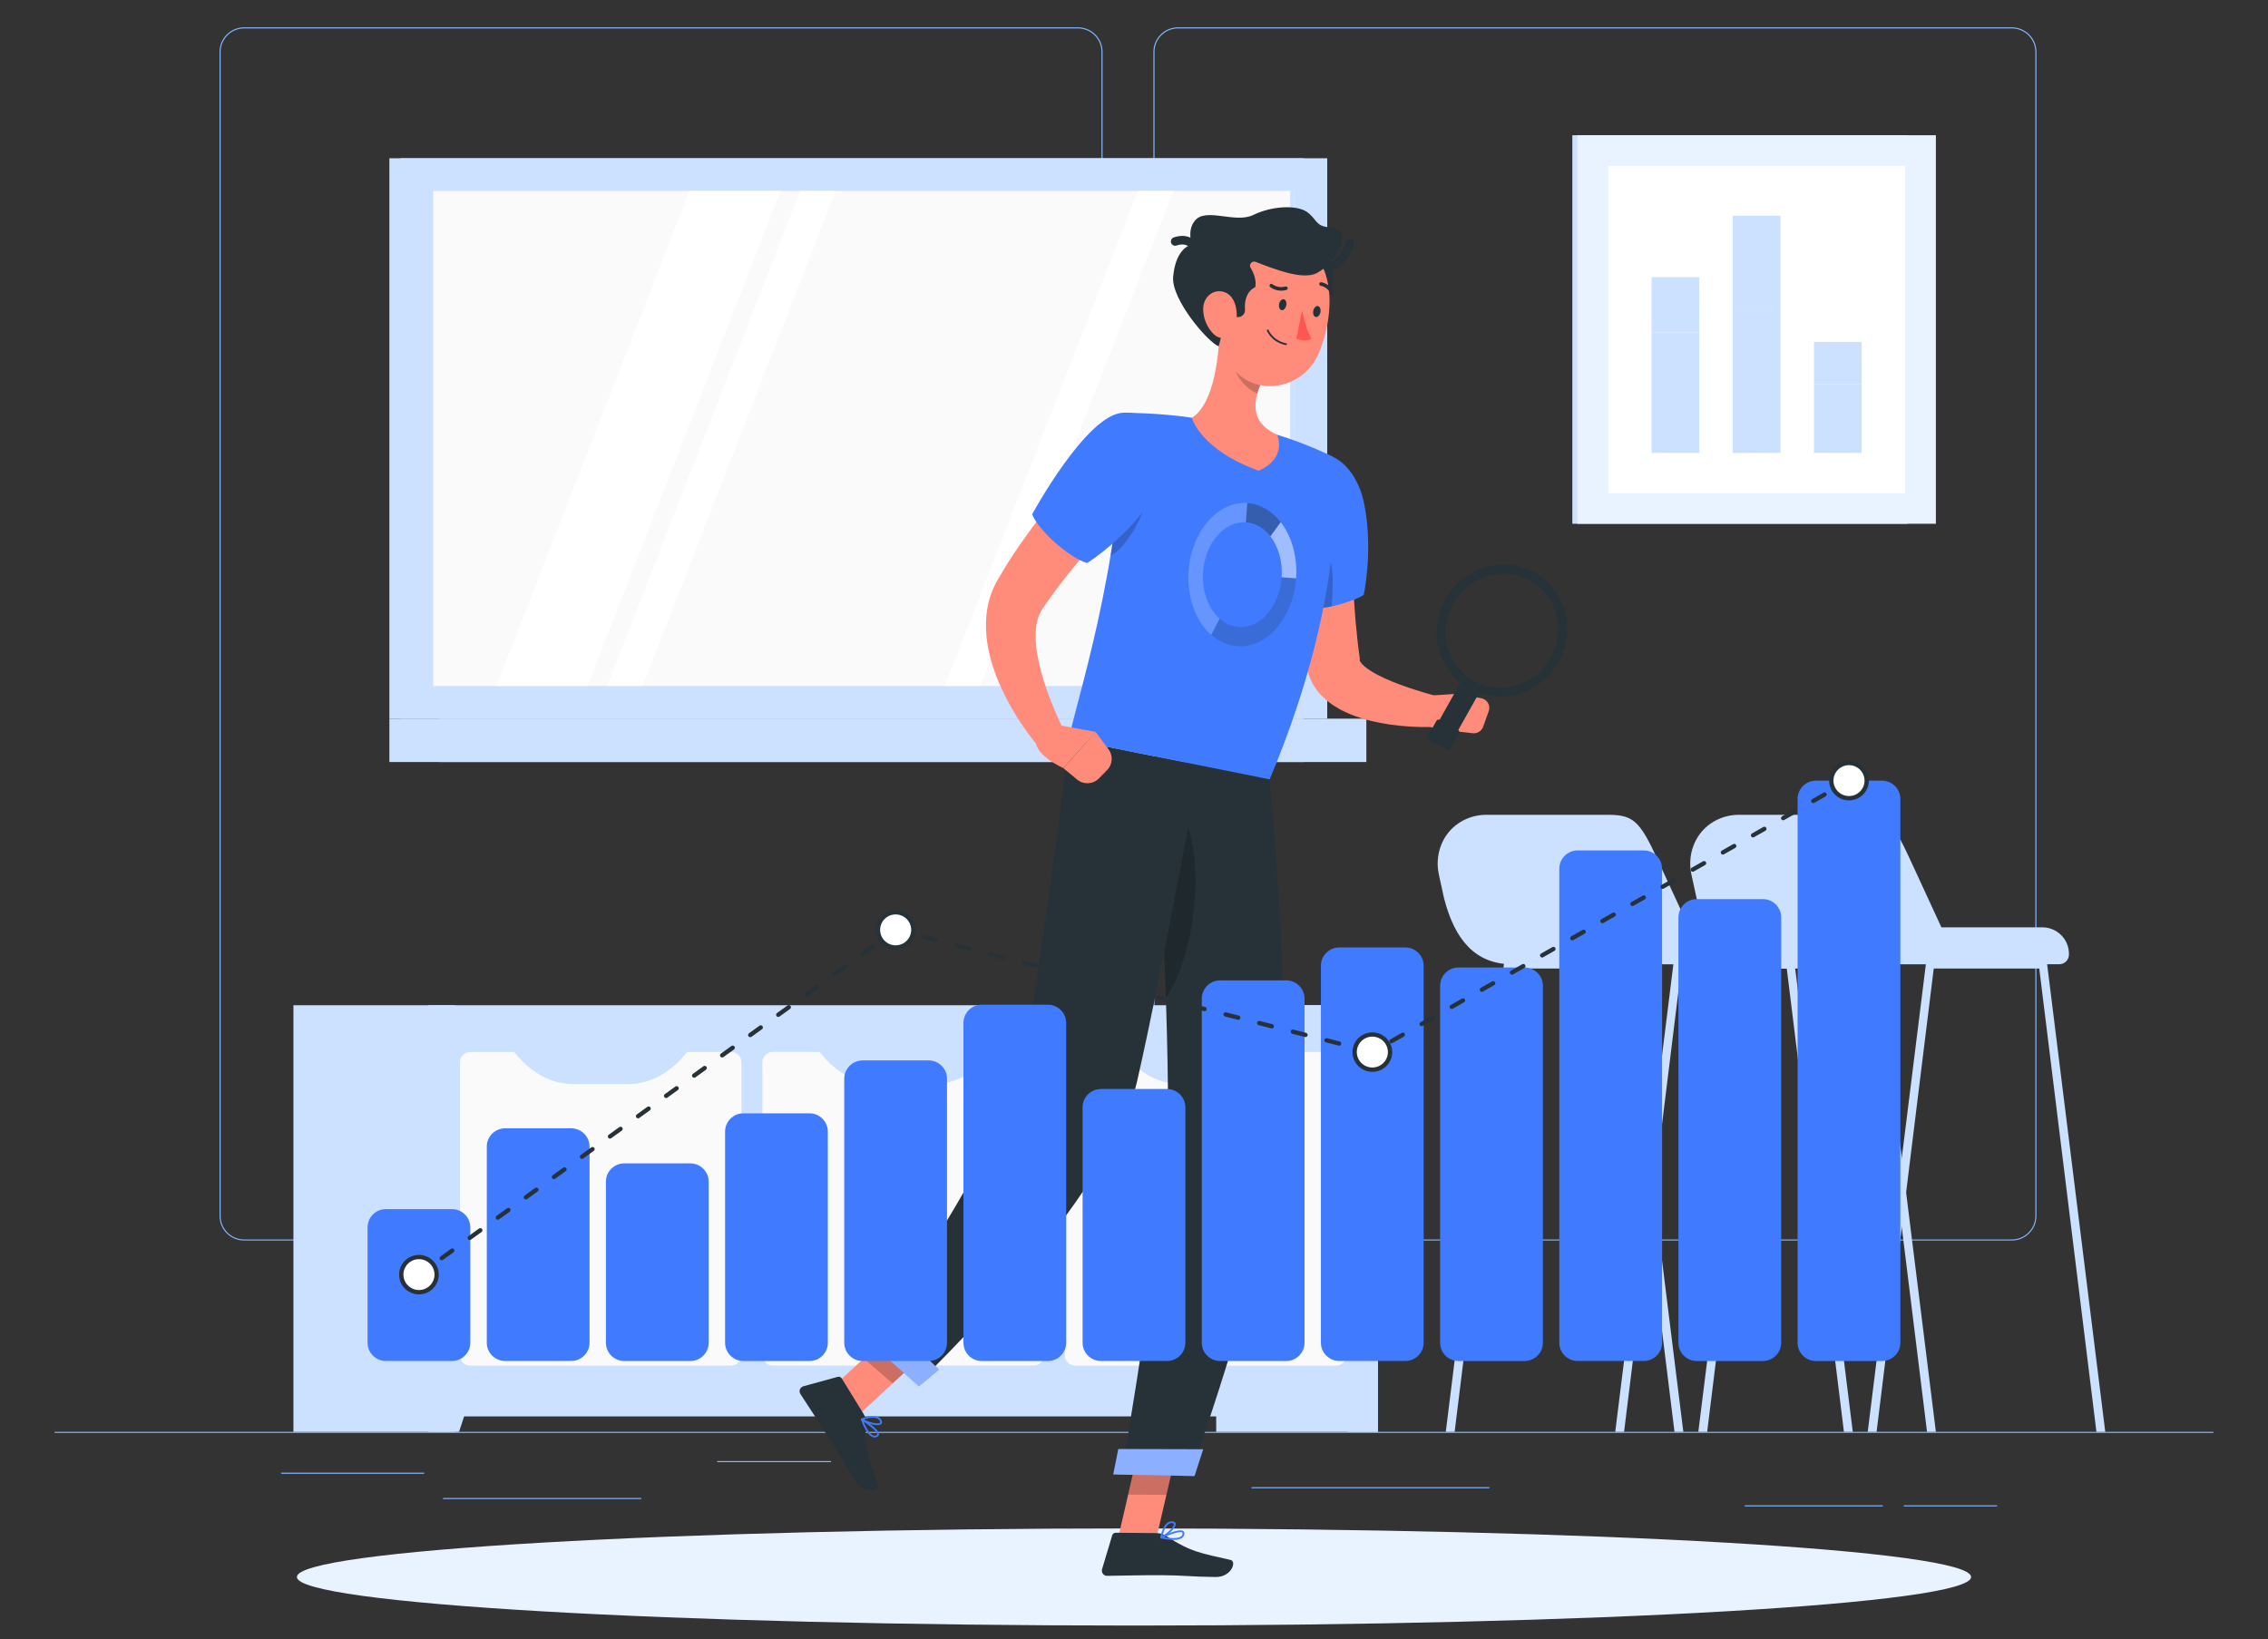<svg width="166" height="120" viewBox="0 0 166 120" fill="none" xmlns="http://www.w3.org/2000/svg">
<rect x="0" y="0" width="166" height="120" fill="#333333" stroke="none"/>
<g clip-path="url(#clip0_4243_21633)">
<path d="M162 104.82H4V104.898H162V104.82Z" fill="#85B8FF"/>
<path d="M31.044 107.809H20.578V107.888H31.044V107.809Z" fill="#85B8FF"/>
<path d="M60.828 106.958H52.488V107.037H60.828V106.958Z" fill="#85B8FF"/>
<path d="M46.94 109.662H32.43V109.74H46.94V109.662Z" fill="#85B8FF"/>
<path d="M146.169 110.199H139.344V110.277H146.169V110.199Z" fill="#85B8FF"/>
<path d="M137.806 110.199H127.703V110.277H137.806V110.199Z" fill="#85B8FF"/>
<path d="M109.016 108.87H91.598V108.949H109.016V108.87Z" fill="#85B8FF"/>
<path d="M78.894 90.815H17.875C16.879 90.815 16.07 90.011 16.07 89.022V3.793C16.07 2.804 16.879 2 17.875 2H78.894C79.89 2 80.699 2.804 80.699 3.793V89.022C80.699 90.011 79.89 90.815 78.894 90.815ZM17.875 2.079C16.924 2.079 16.149 2.848 16.149 3.793V89.022C16.149 89.968 16.924 90.737 17.875 90.737H78.894C79.845 90.737 80.62 89.968 80.62 89.022V3.793C80.62 2.848 79.845 2.079 78.894 2.079H17.875Z" fill="#85B8FF"/>
<path d="M147.246 90.815H86.226C85.231 90.815 84.422 90.011 84.422 89.022V3.793C84.422 2.804 85.231 2 86.226 2H147.246C148.241 2 149.05 2.804 149.05 3.793V89.022C149.05 90.011 148.241 90.815 147.246 90.815ZM86.226 2.079C85.275 2.079 84.501 2.848 84.501 3.793V89.022C84.501 89.968 85.275 90.737 86.226 90.737H147.246C148.197 90.737 148.971 89.968 148.971 89.022V3.793C148.971 2.848 148.197 2.079 147.246 2.079H86.226Z" fill="#85B8FF"/>
<path d="M95.426 11.586H28.5V52.611H95.426V11.586Z" fill="#CCE0FF"/>
<path d="M97.143 11.586H29.301V52.611H97.143V11.586Z" fill="#CCE0FF"/>
<path d="M95.426 52.611H28.5V55.785H95.426V52.611Z" fill="#CCE0FF"/>
<path d="M100.006 52.611H32.164V55.785H100.006V52.611Z" fill="#CCE0FF"/>
<path d="M94.738 50.218V13.976L31.712 13.976V50.218L94.738 50.218Z" fill="#FAFAFA"/>
<path d="M36.336 50.218L50.464 13.979H57.132L43.004 50.218H36.336Z" fill="white"/>
<path d="M44.438 50.218L58.566 13.979H61.163L47.035 50.218H44.438Z" fill="white"/>
<path d="M69.156 50.218L83.285 13.979H85.882L71.757 50.218H69.156Z" fill="white"/>
<path d="M94.738 50.218V13.976H94.432V50.218H94.738Z" fill="#CCE0FF"/>
<path d="M100.853 73.589H89.016V104.82H100.853V73.589Z" fill="#CCE0FF"/>
<path d="M98.603 104.82H100.853V97.667H96.246L98.603 104.82Z" fill="#CCE0FF"/>
<path d="M33.314 73.589H21.477V104.82H33.314V73.589Z" fill="#CCE0FF"/>
<path d="M100.853 73.589H31.352V103.689H100.853V73.589Z" fill="#CCE0FF"/>
<path d="M33.598 104.82H31.352V97.667H35.956L33.598 104.82Z" fill="#CCE0FF"/>
<path d="M33.664 77.765V99.215C33.664 99.633 34.005 99.972 34.426 99.972H53.506C53.926 99.972 54.267 99.633 54.267 99.215V77.765C54.267 77.347 53.926 77.009 53.506 77.009H34.426C34.005 77.009 33.664 77.347 33.664 77.765Z" fill="#FAFAFA"/>
<path d="M46.002 79.36H41.926C40.157 79.36 38.463 78.312 37.246 76.462H50.682C49.466 78.312 47.772 79.36 46.002 79.36Z" fill="#CCE0FF"/>
<path d="M55.801 77.762V99.212C55.801 99.63 56.142 99.968 56.562 99.968H75.642C76.063 99.968 76.404 99.63 76.404 99.212V77.762C76.404 77.344 76.063 77.005 75.642 77.005H56.562C56.142 77.005 55.801 77.344 55.801 77.762Z" fill="#FAFAFA"/>
<path d="M68.35 79.36H64.274C62.504 79.36 60.81 78.312 59.594 76.462H73.03C71.814 78.312 70.12 79.36 68.35 79.36Z" fill="#CCE0FF"/>
<path d="M77.938 77.765V99.215C77.938 99.633 78.278 99.972 78.699 99.972H97.779C98.2 99.972 98.541 99.633 98.541 99.215V77.765C98.541 77.347 98.2 77.009 97.779 77.009H78.699C78.278 77.009 77.938 77.347 77.938 77.765Z" fill="#FAFAFA"/>
<path d="M90.483 79.36H86.406C84.637 79.36 82.943 78.312 81.727 76.462H95.163C93.946 78.312 92.252 79.36 90.483 79.36Z" fill="#CCE0FF"/>
<path d="M149.823 70.525C149.792 70.377 149.665 70.273 149.514 70.273H141.276C141.127 70.273 140.994 70.377 140.966 70.525L136.703 104.817H137.351L141.535 70.901H149.258L153.442 104.817H154.089L149.827 70.525H149.823Z" fill="#CCE0FF"/>
<path d="M137.425 70.525C137.393 70.377 137.264 70.273 137.115 70.273H128.877C128.726 70.273 128.596 70.377 128.568 70.525L124.305 104.817H124.952L129.139 70.901H136.859L141.043 104.817H141.691L137.428 70.525H137.425Z" fill="#CCE0FF"/>
<path d="M143.339 70.587H129.151C126.443 70.587 124.942 68.757 124.174 65.742L123.798 64.018C123.488 62.602 124.019 61.098 125.22 60.279C125.801 59.88 126.509 59.648 127.27 59.648H136.166C138.008 59.648 138.495 60.084 139.768 62.841C141.042 65.598 143.342 70.587 143.342 70.587H143.339Z" fill="#CCE0FF"/>
<path d="M135.602 67.887H149.487C150.558 67.887 151.43 68.754 151.43 69.818V69.884C151.43 70.273 151.114 70.587 150.722 70.587H135.602V67.887Z" fill="#CCE0FF"/>
<path d="M131.34 70.525C131.308 70.377 131.182 70.273 131.03 70.273H122.792C122.644 70.273 122.511 70.377 122.486 70.525L118.223 104.817H118.87L123.054 70.901H130.777L134.961 104.817H135.609L131.346 70.525H131.34Z" fill="#CCE0FF"/>
<path d="M118.941 70.525C118.909 70.377 118.779 70.273 118.631 70.273H110.393C110.241 70.273 110.112 70.377 110.083 70.525L105.82 104.817H106.468L110.655 70.901H118.375L122.559 104.817H123.207L118.944 70.525H118.941Z" fill="#CCE0FF"/>
<path d="M124.855 70.587H110.666C107.958 70.587 106.457 68.757 105.689 65.742L105.313 64.018C105.004 62.602 105.534 61.098 106.735 60.279C107.317 59.88 108.025 59.648 108.786 59.648H117.681C119.524 59.648 120.01 60.084 121.284 62.841C122.557 65.598 124.858 70.587 124.858 70.587H124.855Z" fill="#CCE0FF"/>
<path d="M117.117 67.887H131.002C132.073 67.887 132.946 68.754 132.946 69.818V69.884C132.946 70.273 132.63 70.587 132.238 70.587H117.117V67.887Z" fill="#CCE0FF"/>
<path d="M139.626 9.9H115.082V38.343H139.626V9.9Z" fill="#CCE0FF"/>
<path d="M141.691 9.9H115.453V38.343H141.691V9.9Z" fill="#E9F2FF"/>
<path d="M139.434 36.1V12.142L117.709 12.142V36.1H139.434Z" fill="white"/>
<path d="M126.821 33.158H130.316V22.372H126.821V33.158Z" fill="#CCE0FF"/>
<path d="M132.767 33.158H136.262V28.109H132.767V33.158Z" fill="#CCE0FF"/>
<path d="M132.767 28.109H136.262V25.029H132.767V28.109Z" fill="#CCE0FF"/>
<path d="M126.821 22.372H130.316V15.794H126.821V22.372Z" fill="#CCE0FF"/>
<path d="M120.88 33.158H124.375V24.335H120.88V33.158Z" fill="#CCE0FF"/>
<path d="M120.88 24.335H124.375V20.291H120.88V24.335Z" fill="#CCE0FF"/>
<path d="M83 119C116.838 119 144.269 117.409 144.269 115.445C144.269 113.482 116.838 111.891 83 111.891C49.162 111.891 21.73 113.482 21.73 115.445C21.73 117.409 49.162 119 83 119Z" fill="#E9F2FF"/>
<path d="M81.852 112.532L84.648 112.557L86.14 106.117L83.34 106.091L81.852 112.532Z" fill="#FF8B7B"/>
<path d="M84.717 112.233L81.658 112.205C81.545 112.205 81.44 112.284 81.406 112.393L80.666 114.861C80.59 115.116 80.767 115.361 81.033 115.361C82.139 115.351 83.738 115.301 85.125 115.314C86.746 115.326 87.081 115.427 88.983 115.446C90.133 115.455 90.538 114.303 90.067 114.196C87.912 113.7 87.185 113.634 85.381 112.459C85.185 112.331 84.964 112.24 84.724 112.236L84.717 112.233Z" fill="#263238"/>
<path opacity="0.2" d="M86.139 106.117L85.374 109.436L82.574 109.414L83.339 106.095L86.139 106.117Z" fill="black"/>
<path d="M85.873 112.729C85.557 112.729 85.216 112.673 84.976 112.623C84.948 112.616 84.929 112.594 84.922 112.566C84.919 112.538 84.935 112.51 84.96 112.5C85.093 112.434 86.272 111.875 86.591 112.073C86.654 112.111 86.686 112.174 86.686 112.252C86.686 112.384 86.635 112.491 86.537 112.569C86.388 112.692 86.139 112.733 85.873 112.733V112.729ZM85.204 112.532C85.81 112.638 86.272 112.613 86.455 112.466C86.521 112.412 86.556 112.34 86.553 112.249C86.553 112.208 86.537 112.192 86.521 112.183C86.347 112.076 85.684 112.315 85.2 112.532H85.204Z" fill="#407BFF"/>
<path d="M84.993 112.623C84.993 112.623 84.964 112.616 84.952 112.607C84.933 112.591 84.923 112.569 84.926 112.544C84.936 112.494 85.148 111.298 85.814 111.37C85.991 111.389 86.039 111.477 86.051 111.549C86.099 111.863 85.378 112.463 85.018 112.616C85.008 112.62 85.002 112.623 84.993 112.623ZM85.757 111.502C85.356 111.502 85.154 112.152 85.084 112.437C85.454 112.23 85.944 111.756 85.919 111.571C85.919 111.558 85.909 111.517 85.799 111.505C85.783 111.505 85.77 111.505 85.757 111.505V111.502Z" fill="#407BFF"/>
<path d="M98.792 36.437C98.833 38.129 98.893 39.887 98.975 41.605C99.013 42.468 99.061 43.329 99.121 44.183C99.174 45.037 99.25 45.888 99.342 46.726C99.386 47.147 99.434 47.562 99.494 47.97L99.535 48.278C99.541 48.315 99.535 48.287 99.535 48.296H99.528H99.519C99.509 48.303 99.506 48.331 99.532 48.387C99.582 48.504 99.75 48.695 99.99 48.877C100.233 49.059 100.533 49.251 100.862 49.42C102.199 50.111 103.896 50.62 105.507 51.069L105.336 53.195C104.36 53.251 103.444 53.229 102.489 53.132C102.015 53.088 101.538 53.019 101.055 52.925C100.571 52.837 100.085 52.718 99.592 52.56C99.099 52.4 98.59 52.212 98.078 51.929C97.566 51.644 97.026 51.282 96.526 50.699C96.28 50.406 96.052 50.048 95.885 49.64C95.841 49.54 95.809 49.433 95.771 49.326L95.727 49.163L95.692 49.019L95.616 48.676C95.512 48.218 95.42 47.759 95.335 47.304C95.003 45.48 94.801 43.677 94.653 41.872C94.589 40.971 94.523 40.069 94.498 39.168C94.469 38.261 94.438 37.375 94.453 36.443L98.786 36.437H98.792Z" fill="#FF8B7B"/>
<path d="M93.463 36.65C93.064 39.806 93.794 44.465 93.794 44.465C93.794 44.465 96.01 44.776 97.729 44.331C99.448 43.882 99.814 43.542 99.814 43.542C99.814 43.542 100.516 40.352 99.865 36.97C99.173 33.406 96.291 32.053 94.3 34.232C93.851 34.722 93.595 35.608 93.463 36.653V36.65Z" fill="#407BFF"/>
<path opacity="0.2" d="M93.793 38.176C93.629 38.678 93.487 39.228 93.363 39.8C93.449 42.224 93.799 44.465 93.799 44.465C93.799 44.465 95.793 44.748 97.465 44.397C97.516 43.797 97.547 43.156 97.544 42.49C97.544 39.473 95.759 37.674 93.793 38.176Z" fill="black"/>
<path d="M104.545 50.928L106.738 50.783L106.628 53.54C106.628 53.54 105.259 53.804 103.91 52.692L104.545 50.925V50.928Z" fill="#FF8B7B"/>
<path d="M108.963 52.058L108.556 53.201C108.445 53.515 108.126 53.713 107.794 53.675L106.625 53.543L106.736 50.786L108.423 51.119C108.856 51.204 109.109 51.65 108.963 52.061V52.058Z" fill="#FF8B7B"/>
<path d="M108.05 50.337L107.337 49.942C107.158 49.843 106.93 49.907 106.83 50.085L105.244 52.913C105.144 53.092 105.209 53.318 105.388 53.417L106.101 53.812C106.281 53.911 106.508 53.847 106.608 53.668L108.194 50.84C108.294 50.662 108.229 50.436 108.05 50.337Z" fill="#263238"/>
<path d="M106.704 53.419L105.407 52.7C105.31 52.646 105.186 52.681 105.132 52.778L104.498 53.908C104.444 54.005 104.479 54.127 104.576 54.181L105.874 54.9C105.971 54.954 106.095 54.919 106.149 54.822L106.783 53.692C106.837 53.595 106.802 53.473 106.704 53.419Z" fill="#263238"/>
<path d="M109.785 51.003C109.021 51.003 108.246 50.818 107.539 50.422C105.251 49.157 104.461 46.215 105.779 43.866C107.093 41.517 110.026 40.638 112.313 41.906C114.601 43.172 115.391 46.114 114.074 48.463C113.167 50.083 111.489 51.003 109.785 51.003ZM110.063 41.998C108.597 41.998 107.15 42.795 106.366 44.196C105.232 46.221 105.905 48.752 107.867 49.841C109.83 50.928 112.351 50.165 113.489 48.139C114.623 46.114 113.95 43.583 111.988 42.494C111.381 42.158 110.721 41.998 110.067 41.998H110.063Z" fill="#263238"/>
<path d="M92.934 57.054C92.934 57.054 94.369 72.766 93.952 81.342C93.519 90.263 87.161 107.818 87.161 107.818L82.102 107.712C82.102 107.712 85.568 88.363 85.48 79.499C85.385 69.837 84.49 55.364 84.49 55.364L92.934 57.057V57.054Z" fill="#263238"/>
<path opacity="0.2" d="M86.326 59.456C85.75 58.778 85.232 59.425 84.793 60.684C84.973 64.069 85.191 68.641 85.333 73.071C87.801 69.341 88.187 61.651 86.326 59.456Z" fill="black"/>
<path d="M81.481 107.938L87.428 108.057L88.063 106.095L81.853 106.079L81.481 107.938Z" fill="#407BFF"/>
<path opacity="0.4" d="M81.481 107.938L87.428 108.057L88.063 106.095L81.853 106.079L81.481 107.938Z" fill="white"/>
<path d="M60.902 101.592L63.02 103.413L67.801 98.998L65.68 97.177L60.902 101.592Z" fill="#FF8B7B"/>
<path d="M63.205 103.501L61.609 100.907C61.549 100.81 61.426 100.763 61.316 100.794L58.816 101.479C58.557 101.551 58.443 101.83 58.585 102.05C59.179 102.977 60.067 104.298 60.791 105.473C61.638 106.848 61.635 106.823 62.627 108.437C63.227 109.41 64.425 109.143 64.267 108.688C63.55 106.61 63.316 106.321 63.363 104.176C63.37 103.944 63.332 103.708 63.205 103.504V103.501Z" fill="#263238"/>
<path opacity="0.2" d="M67.797 98.998L65.335 101.275L63.215 99.45L65.68 97.177L67.797 98.998Z" fill="black"/>
<path d="M63.394 104.738C63.226 104.471 63.094 104.154 63.011 103.925C63.002 103.9 63.011 103.868 63.031 103.849C63.053 103.831 63.084 103.831 63.106 103.843C63.233 103.922 64.336 104.616 64.336 104.992C64.336 105.065 64.301 105.124 64.234 105.165C64.124 105.234 64.004 105.25 63.884 105.209C63.7 105.146 63.536 104.961 63.394 104.735V104.738ZM63.208 104.069C63.438 104.638 63.7 105.011 63.928 105.09C64.01 105.118 64.086 105.109 64.165 105.058C64.2 105.036 64.203 105.014 64.203 104.996C64.203 104.795 63.647 104.358 63.208 104.066V104.069Z" fill="#407BFF"/>
<path d="M63.014 103.937C63.014 103.937 63.001 103.909 63.004 103.897C63.004 103.871 63.023 103.853 63.045 103.843C63.093 103.824 64.227 103.369 64.518 103.969C64.594 104.129 64.546 104.217 64.49 104.261C64.246 104.465 63.352 104.179 63.033 103.956C63.026 103.95 63.02 103.944 63.014 103.937ZM64.376 103.988C64.164 103.648 63.501 103.824 63.222 103.915C63.595 104.116 64.259 104.28 64.404 104.157C64.414 104.148 64.445 104.123 64.398 104.022C64.392 104.01 64.385 103.997 64.379 103.984L64.376 103.988Z" fill="#407BFF"/>
<path d="M87.807 56.027C87.807 56.027 85.143 70.738 83.237 79.109C81.253 87.82 67.485 100.964 67.485 100.964L63.699 97.626C63.699 97.626 73.754 84.576 75.214 75.831C76.807 66.298 78.245 54.108 78.245 54.108L87.804 56.024L87.807 56.027Z" fill="#263238"/>
<path d="M62.941 97.642L67.261 101.488L68.731 100.26L64.171 95.905L62.941 97.642Z" fill="#407BFF"/>
<path opacity="0.4" d="M62.941 97.642L67.261 101.488L68.731 100.26L64.171 95.905L62.941 97.642Z" fill="white"/>
<path d="M97.553 33.438C97.553 33.438 99.124 42.327 92.93 57.054C88.506 56.168 80.397 54.542 78.242 54.112C78.596 51.851 82.23 41.206 82.195 30.213C82.195 30.213 84.815 30.213 87.239 30.58C89.135 30.866 91.862 31.35 93.483 31.83C95.619 32.464 97.553 33.435 97.553 33.435V33.438Z" fill="#407BFF"/>
<path opacity="0.2" d="M94.866 42.333C94.67 45.21 92.73 47.455 90.574 47.31C89.882 47.263 89.219 46.974 88.656 46.475L89.269 45.288C89.68 45.652 90.167 45.866 90.672 45.901C92.249 46.007 93.668 44.365 93.81 42.261L94.869 42.333H94.866Z" fill="#263238"/>
<path opacity="0.5" d="M94.867 42.334L93.808 42.261C93.846 41.702 93.793 41.143 93.647 40.625C93.505 40.104 93.278 39.639 92.981 39.259L93.736 38.223C94.143 38.744 94.453 39.385 94.649 40.095C94.842 40.804 94.918 41.567 94.867 42.334Z" fill="white"/>
<path opacity="0.4" d="M93.735 38.223L92.98 39.259C92.743 38.955 92.468 38.707 92.162 38.534C91.858 38.361 91.526 38.261 91.191 38.236L91.289 36.826C91.748 36.857 92.196 36.995 92.613 37.234C93.031 37.47 93.41 37.809 93.735 38.223Z" fill="#263238"/>
<path opacity="0.2" d="M91.288 36.823L91.19 38.233C89.61 38.126 88.195 39.768 88.052 41.872C87.961 43.238 88.419 44.544 89.263 45.288L88.65 46.475C87.496 45.458 86.861 43.671 86.994 41.803C87.19 38.926 89.127 36.681 91.285 36.826L91.288 36.823Z" fill="white"/>
<path opacity="0.2" d="M81.754 37.426C81.621 38.531 81.463 39.614 81.289 40.663C82.515 40.098 84.19 37.105 84.01 35.457L81.75 37.426H81.754Z" fill="black"/>
<path d="M89.273 23.723C89.261 25.798 88.913 29.535 87.238 30.584C87.238 30.584 87.801 32.892 92.127 34.462C94.247 33.529 93.482 31.833 93.482 31.833C91.349 30.854 91.744 29.215 92.449 27.739L89.276 23.72L89.273 23.723Z" fill="#FF8B7B"/>
<path opacity="0.2" d="M90.571 25.362L92.448 27.739C92.281 28.087 92.132 28.445 92.031 28.8C91.2 28.505 90.214 27.337 90.302 26.429C90.347 25.977 90.454 25.553 90.568 25.362H90.571Z" fill="black"/>
<path d="M95.458 23.117C95.847 22.172 95.907 21.098 95.148 20.378C95.193 19.763 95.663 19.038 96.308 18.476C97.237 17.964 99.102 21.528 95.458 23.12V23.117Z" fill="#263238"/>
<path d="M96.555 20.071C96.384 20.071 96.245 19.936 96.239 19.766C96.232 19.593 96.368 19.449 96.542 19.443C96.602 19.443 98.046 19.361 98.51 17.684C98.558 17.518 98.732 17.418 98.899 17.465C99.067 17.512 99.165 17.684 99.12 17.851C98.646 19.556 97.24 20.049 96.564 20.071C96.561 20.071 96.558 20.071 96.555 20.071Z" fill="#263238"/>
<path d="M89.649 20.671C89.267 23.405 88.903 24.988 89.997 26.652C91.64 29.152 95.249 28.587 96.446 26.021C97.524 23.71 97.966 19.622 95.52 18.014C93.112 16.428 90.031 17.936 89.649 20.674V20.671Z" fill="#FF8B7B"/>
<path d="M89.556 23.091C89.954 23.107 90.264 23.151 90.501 23.204C90.836 23.28 91.149 23.007 91.124 22.668C91.073 21.999 91.253 21.317 91.873 21.022C91.971 20.63 91.825 20.083 91.534 19.603C91.386 19.358 91.635 19.066 91.901 19.17C93.272 19.697 95.342 20.529 96.382 19.989C97.731 19.292 99.276 16.805 97.235 16.633C96.262 16.551 96.372 15.998 95.633 15.499C94.897 15.003 93.114 15.062 91.737 15.734C90.397 16.387 88.273 15.16 87.458 16.152C86.861 16.877 87.237 17.904 87.237 17.904C87.237 17.904 86.064 18.061 85.865 20.262C85.717 21.904 88.374 25.019 89.199 25.355C89.67 23.65 89.553 23.085 89.553 23.085L89.556 23.091Z" fill="#263238"/>
<path d="M87.622 18.689C87.492 18.689 87.369 18.608 87.325 18.479C87.274 18.341 86.987 17.675 86.118 17.973C85.954 18.03 85.773 17.942 85.716 17.779C85.66 17.615 85.748 17.436 85.912 17.38C86.374 17.223 86.794 17.232 87.157 17.408C87.714 17.678 87.916 18.25 87.922 18.275C87.979 18.438 87.891 18.617 87.726 18.674C87.692 18.686 87.657 18.689 87.625 18.689H87.622Z" fill="#263238"/>
<path d="M93.621 22.253C93.577 22.473 93.659 22.674 93.802 22.705C93.947 22.733 94.099 22.58 94.146 22.36C94.193 22.14 94.108 21.939 93.966 21.908C93.82 21.879 93.669 22.033 93.621 22.253Z" fill="#263238"/>
<path d="M96.121 22.752C96.077 22.972 96.159 23.173 96.302 23.204C96.444 23.236 96.599 23.079 96.646 22.859C96.693 22.639 96.608 22.438 96.466 22.407C96.32 22.379 96.169 22.532 96.121 22.752Z" fill="#263238"/>
<path d="M95.306 22.702C95.306 22.702 95.553 24.071 95.983 24.797C95.518 25.082 94.883 24.781 94.883 24.781L95.306 22.702Z" fill="#FF5652"/>
<path d="M94.118 25.261C93.075 25.054 92.743 24.247 92.727 24.212C92.715 24.178 92.727 24.14 92.765 24.128C92.8 24.115 92.838 24.128 92.851 24.165C92.851 24.172 93.173 24.941 94.143 25.133C94.178 25.139 94.203 25.173 94.194 25.211C94.187 25.245 94.153 25.271 94.118 25.264V25.261Z" fill="#263238"/>
<path d="M94.195 20.991C94.217 21.006 94.236 21.032 94.246 21.063C94.264 21.132 94.223 21.204 94.154 21.226C93.446 21.421 92.981 21.022 92.963 21.006C92.909 20.959 92.903 20.875 92.95 20.821C92.997 20.768 93.083 20.762 93.136 20.809C93.136 20.809 93.516 21.129 94.081 20.975C94.122 20.962 94.163 20.975 94.195 20.997V20.991Z" fill="#263238"/>
<path d="M97.536 21.6C97.486 21.6 97.438 21.572 97.416 21.525C97.163 20.994 96.68 20.922 96.674 20.922C96.601 20.912 96.55 20.846 96.56 20.774C96.569 20.702 96.639 20.652 96.708 20.661C96.734 20.664 97.34 20.752 97.653 21.412C97.685 21.477 97.653 21.556 97.59 21.587C97.571 21.597 97.552 21.6 97.536 21.6Z" fill="#263238"/>
<path d="M84.417 35.064C83.76 35.746 83.049 36.477 82.382 37.203C81.709 37.934 81.036 38.663 80.385 39.407C79.08 40.889 77.816 42.409 76.716 43.969L76.318 44.541C76.239 44.651 76.169 44.773 76.109 44.905C75.989 45.172 75.891 45.486 75.844 45.844C75.749 46.56 75.812 47.42 75.996 48.296C76.349 50.052 77.108 51.914 77.936 53.625L76.176 54.846C75.793 54.41 75.477 54.002 75.155 53.559C74.842 53.119 74.539 52.67 74.261 52.203C73.698 51.27 73.202 50.281 72.81 49.201C72.434 48.12 72.14 46.943 72.166 45.621C72.181 44.962 72.273 44.265 72.51 43.577C72.627 43.231 72.775 42.889 72.959 42.563L73.379 41.844C73.654 41.37 73.948 40.924 74.242 40.471C74.545 40.032 74.845 39.586 75.158 39.159C75.774 38.289 76.435 37.463 77.098 36.647C77.765 35.831 78.457 35.042 79.168 34.27C79.889 33.498 80.587 32.747 81.383 31.993L84.42 35.064H84.417Z" fill="#FF8B7B"/>
<path d="M82.201 30.216C79.525 30.314 75.543 37.652 75.543 37.652C76.067 38.92 78.355 40.895 79.575 41.216C79.575 41.216 82.757 39.203 84.489 36.223C86.303 33.102 85.067 30.113 82.201 30.213V30.216Z" fill="#407BFF"/>
<path d="M77.234 53.035L80.195 53.581L77.831 56.231C77.831 56.231 75.812 55.346 75.809 54.256L77.234 53.032V53.035Z" fill="#FF8B7B"/>
<path d="M81.035 56.369L80.432 56.985C80.002 57.421 79.307 57.459 78.836 57.066L77.828 56.234L80.192 53.584L81.14 54.862C81.481 55.324 81.437 55.961 81.035 56.372V56.369Z" fill="#FF8B7B"/>
<path d="M88.063 22.567C88.044 23.311 88.373 23.996 88.806 24.432C89.454 25.088 90.24 24.624 90.446 23.773C90.629 23.01 90.515 21.747 89.678 21.408C88.853 21.076 88.089 21.713 88.066 22.567H88.063Z" fill="#FF8B7B"/>
<path d="M33.077 88.514H28.248C27.505 88.514 26.902 89.112 26.902 89.851V98.295C26.902 99.034 27.505 99.632 28.248 99.632H33.077C33.82 99.632 34.423 99.034 34.423 98.295V89.851C34.423 89.112 33.82 88.514 33.077 88.514Z" fill="#407BFF"/>
<path d="M41.803 82.598H36.975C36.232 82.598 35.629 83.197 35.629 83.935V98.295C35.629 99.034 36.232 99.632 36.975 99.632H41.803C42.547 99.632 43.15 99.034 43.15 98.295V83.935C43.15 83.197 42.547 82.598 41.803 82.598Z" fill="#407BFF"/>
<path d="M50.522 85.166H45.694C44.95 85.166 44.348 85.765 44.348 86.504V98.298C44.348 99.037 44.95 99.635 45.694 99.635H50.522C51.266 99.635 51.868 99.037 51.868 98.298V86.504C51.868 85.765 51.266 85.166 50.522 85.166Z" fill="#407BFF"/>
<path d="M59.245 81.502H54.416C53.673 81.502 53.07 82.101 53.07 82.84V98.298C53.07 99.037 53.673 99.635 54.416 99.635H59.245C59.988 99.635 60.591 99.037 60.591 98.298V82.84C60.591 82.101 59.988 81.502 59.245 81.502Z" fill="#407BFF"/>
<path d="M67.968 77.63H63.139C62.396 77.63 61.793 78.229 61.793 78.968V98.298C61.793 99.037 62.396 99.635 63.139 99.635H67.968C68.711 99.635 69.314 99.037 69.314 98.298V78.968C69.314 78.229 68.711 77.63 67.968 77.63Z" fill="#407BFF"/>
<path d="M76.69 73.548H71.862C71.118 73.548 70.516 74.147 70.516 74.886V98.298C70.516 99.037 71.118 99.635 71.862 99.635H76.69C77.434 99.635 78.036 99.037 78.036 98.298V74.886C78.036 74.147 77.434 73.548 76.69 73.548Z" fill="#407BFF"/>
<path d="M85.413 79.722H80.584C79.841 79.722 79.238 80.32 79.238 81.059V98.295C79.238 99.034 79.841 99.632 80.584 99.632H85.413C86.156 99.632 86.759 99.034 86.759 98.295V81.059C86.759 80.32 86.156 79.722 85.413 79.722Z" fill="#407BFF"/>
<path d="M94.136 71.768H89.307C88.564 71.768 87.961 72.367 87.961 73.106V98.298C87.961 99.037 88.564 99.635 89.307 99.635H94.136C94.879 99.635 95.482 99.037 95.482 98.298V73.106C95.482 72.367 94.879 71.768 94.136 71.768Z" fill="#407BFF"/>
<path d="M102.854 69.359H98.026C97.282 69.359 96.68 69.958 96.68 70.697V98.295C96.68 99.034 97.282 99.632 98.026 99.632H102.854C103.598 99.632 104.2 99.034 104.2 98.295V70.697C104.2 69.958 103.598 69.359 102.854 69.359Z" fill="#407BFF"/>
<path d="M111.581 70.826H106.752C106.009 70.826 105.406 71.425 105.406 72.164V98.298C105.406 99.037 106.009 99.635 106.752 99.635H111.581C112.324 99.635 112.927 99.037 112.927 98.298V72.164C112.927 71.425 112.324 70.826 111.581 70.826Z" fill="#407BFF"/>
<path d="M120.304 62.257H115.475C114.732 62.257 114.129 62.856 114.129 63.594V98.295C114.129 99.034 114.732 99.632 115.475 99.632H120.304C121.047 99.632 121.65 99.034 121.65 98.295V63.594C121.65 62.856 121.047 62.257 120.304 62.257Z" fill="#407BFF"/>
<path d="M129.022 65.818H124.194C123.45 65.818 122.848 66.416 122.848 67.155V98.298C122.848 99.037 123.45 99.635 124.194 99.635H129.022C129.766 99.635 130.368 99.037 130.368 98.298V67.155C130.368 66.416 129.766 65.818 129.022 65.818Z" fill="#407BFF"/>
<path d="M137.745 57.148H132.916C132.173 57.148 131.57 57.747 131.57 58.486V98.298C131.57 99.037 132.173 99.635 132.916 99.635H137.745C138.488 99.635 139.091 99.037 139.091 98.298V58.486C139.091 57.747 138.488 57.148 137.745 57.148Z" fill="#407BFF"/>
<path d="M30.668 93.465C30.62 93.465 30.57 93.443 30.541 93.4C30.491 93.33 30.507 93.23 30.576 93.18L30.959 92.903C31.028 92.853 31.129 92.869 31.18 92.938C31.23 93.007 31.214 93.107 31.145 93.158L30.763 93.434C30.734 93.453 30.703 93.465 30.671 93.465H30.668Z" fill="#263238"/>
<path d="M32.332 92.263C32.284 92.263 32.234 92.241 32.205 92.197C32.155 92.128 32.171 92.027 32.24 91.977L33.011 91.421C33.081 91.371 33.182 91.387 33.232 91.456C33.283 91.525 33.267 91.625 33.198 91.676L32.427 92.231C32.398 92.25 32.367 92.263 32.335 92.263H32.332ZM34.383 90.778C34.335 90.778 34.285 90.756 34.256 90.712C34.206 90.642 34.221 90.542 34.291 90.492L35.062 89.936C35.132 89.886 35.233 89.901 35.283 89.971C35.334 90.04 35.318 90.14 35.248 90.19L34.477 90.746C34.449 90.765 34.417 90.778 34.386 90.778H34.383ZM36.437 89.292C36.389 89.292 36.339 89.27 36.31 89.226C36.26 89.157 36.276 89.057 36.345 89.007L37.116 88.451C37.186 88.401 37.287 88.416 37.337 88.485C37.388 88.554 37.372 88.655 37.303 88.705L36.532 89.261C36.503 89.28 36.471 89.292 36.44 89.292H36.437ZM38.487 87.807C38.44 87.807 38.389 87.785 38.361 87.741C38.31 87.672 38.326 87.572 38.396 87.521L39.167 86.966C39.236 86.915 39.337 86.931 39.388 87C39.439 87.069 39.423 87.17 39.353 87.22L38.582 87.776C38.554 87.794 38.522 87.807 38.491 87.807H38.487ZM40.541 86.322C40.494 86.322 40.444 86.3 40.415 86.256C40.364 86.187 40.38 86.086 40.45 86.036L41.221 85.48C41.29 85.43 41.392 85.446 41.442 85.515C41.493 85.584 41.477 85.684 41.407 85.735L40.636 86.29C40.608 86.309 40.576 86.322 40.545 86.322H40.541ZM42.596 84.837C42.548 84.837 42.498 84.815 42.469 84.771C42.419 84.702 42.434 84.601 42.504 84.551L43.275 83.995C43.344 83.945 43.446 83.961 43.496 84.03C43.547 84.099 43.531 84.199 43.461 84.249L42.69 84.805C42.662 84.824 42.63 84.837 42.599 84.837H42.596ZM44.646 83.355C44.599 83.355 44.548 83.333 44.52 83.289C44.469 83.219 44.485 83.119 44.555 83.069L45.326 82.513C45.395 82.463 45.496 82.478 45.547 82.548C45.597 82.617 45.582 82.717 45.512 82.767L44.741 83.323C44.713 83.342 44.681 83.355 44.65 83.355H44.646ZM46.7 81.869C46.653 81.869 46.602 81.847 46.574 81.803C46.523 81.734 46.539 81.634 46.609 81.584L47.38 81.028C47.449 80.978 47.55 80.993 47.601 81.062C47.651 81.131 47.636 81.232 47.566 81.282L46.795 81.838C46.767 81.857 46.735 81.869 46.703 81.869H46.7ZM48.751 80.384C48.704 80.384 48.653 80.362 48.625 80.318C48.574 80.249 48.59 80.149 48.66 80.098L49.431 79.543C49.5 79.492 49.601 79.508 49.652 79.577C49.702 79.646 49.687 79.747 49.617 79.797L48.846 80.353C48.818 80.371 48.786 80.384 48.754 80.384H48.751ZM50.805 78.899C50.758 78.899 50.707 78.877 50.679 78.833C50.628 78.764 50.644 78.663 50.714 78.613L51.485 78.057C51.554 78.007 51.655 78.023 51.706 78.092C51.756 78.161 51.74 78.261 51.671 78.312L50.9 78.868C50.871 78.886 50.84 78.899 50.808 78.899H50.805ZM52.856 77.414C52.809 77.414 52.758 77.392 52.73 77.348C52.679 77.279 52.695 77.178 52.764 77.128L53.535 76.572C53.605 76.522 53.706 76.538 53.757 76.607C53.807 76.676 53.791 76.776 53.722 76.826L52.951 77.382C52.922 77.401 52.891 77.414 52.859 77.414H52.856ZM54.91 75.928C54.863 75.928 54.812 75.906 54.784 75.862C54.733 75.793 54.749 75.693 54.818 75.643L55.589 75.087C55.659 75.037 55.76 75.052 55.811 75.121C55.861 75.191 55.845 75.291 55.776 75.341L55.005 75.897C54.976 75.916 54.945 75.928 54.913 75.928H54.91ZM56.961 74.446C56.913 74.446 56.863 74.424 56.834 74.38C56.784 74.311 56.8 74.211 56.869 74.161L57.64 73.605C57.71 73.555 57.811 73.57 57.861 73.639C57.912 73.708 57.896 73.809 57.827 73.859L57.056 74.415C57.027 74.434 56.996 74.446 56.964 74.446H56.961ZM59.015 72.961C58.968 72.961 58.917 72.939 58.889 72.895C58.838 72.826 58.854 72.726 58.923 72.675L59.694 72.12C59.764 72.069 59.865 72.085 59.916 72.154C59.966 72.223 59.95 72.324 59.881 72.374L59.11 72.93C59.081 72.948 59.05 72.961 59.018 72.961H59.015ZM61.066 71.476C61.018 71.476 60.968 71.454 60.939 71.41C60.889 71.341 60.904 71.24 60.974 71.19L61.745 70.634C61.815 70.584 61.916 70.6 61.966 70.669C62.017 70.738 62.001 70.838 61.931 70.889L61.16 71.445C61.132 71.463 61.1 71.476 61.069 71.476H61.066ZM63.12 69.991C63.072 69.991 63.022 69.969 62.993 69.925C62.943 69.856 62.959 69.755 63.028 69.705L63.799 69.149C63.869 69.099 63.97 69.115 64.02 69.184C64.071 69.253 64.055 69.353 63.986 69.403L63.215 69.959C63.186 69.978 63.154 69.991 63.123 69.991H63.12Z" fill="#263238"/>
<path d="M65.172 68.505C65.124 68.505 65.074 68.483 65.045 68.439C64.995 68.37 65.01 68.27 65.08 68.22L65.462 67.943C65.5 67.915 65.551 67.906 65.595 67.918L66.053 68.038C66.139 68.059 66.189 68.144 66.167 68.229C66.145 68.314 66.06 68.361 65.974 68.342L65.589 68.242L65.266 68.474C65.238 68.493 65.206 68.505 65.175 68.505H65.172Z" fill="#263238"/>
<path d="M100.431 77.175C100.431 77.175 100.412 77.175 100.406 77.175L99.508 76.946C99.423 76.924 99.373 76.839 99.395 76.754C99.417 76.669 99.502 76.619 99.588 76.641L100.46 76.864C100.513 76.864 100.567 76.892 100.596 76.939C100.64 77.015 100.624 77.106 100.548 77.147C100.52 77.162 100.472 77.178 100.434 77.178L100.431 77.175ZM98.011 76.55C98.011 76.55 97.985 76.55 97.973 76.544L97.05 76.308C96.965 76.286 96.914 76.202 96.936 76.117C96.958 76.032 97.044 75.982 97.129 76.004L98.052 76.239C98.137 76.261 98.188 76.346 98.165 76.431C98.147 76.503 98.083 76.55 98.014 76.55H98.011ZM101.847 76.377C101.793 76.377 101.739 76.349 101.711 76.299C101.667 76.224 101.695 76.126 101.768 76.085L102.596 75.614C102.672 75.57 102.766 75.596 102.811 75.671C102.855 75.746 102.826 75.844 102.754 75.885L101.926 76.356C101.901 76.368 101.875 76.377 101.847 76.377ZM95.549 75.919C95.549 75.919 95.524 75.919 95.511 75.913L94.588 75.677C94.503 75.655 94.453 75.57 94.475 75.486C94.497 75.401 94.582 75.351 94.667 75.373L95.59 75.608C95.675 75.63 95.726 75.715 95.704 75.8C95.685 75.872 95.622 75.919 95.552 75.919H95.549ZM93.087 75.288C93.087 75.288 93.062 75.288 93.049 75.282L92.127 75.046C92.041 75.024 91.991 74.939 92.013 74.855C92.035 74.77 92.12 74.719 92.206 74.742L93.128 74.977C93.214 74.999 93.264 75.084 93.242 75.168C93.223 75.241 93.16 75.288 93.091 75.288H93.087ZM104.053 75.121C103.999 75.121 103.945 75.093 103.917 75.043C103.872 74.968 103.901 74.87 103.974 74.829L104.801 74.358C104.877 74.314 104.972 74.34 105.016 74.415C105.061 74.49 105.032 74.588 104.959 74.629L104.132 75.1C104.106 75.112 104.081 75.121 104.053 75.121ZM90.626 74.657C90.626 74.657 90.6 74.657 90.588 74.65L89.665 74.415C89.58 74.393 89.529 74.308 89.551 74.223C89.573 74.139 89.659 74.088 89.744 74.11L90.667 74.346C90.752 74.368 90.803 74.453 90.781 74.537C90.762 74.61 90.698 74.657 90.629 74.657H90.626ZM88.164 74.026C88.164 74.026 88.139 74.026 88.126 74.019L87.203 73.784C87.118 73.762 87.068 73.677 87.09 73.592C87.112 73.507 87.197 73.457 87.282 73.479L88.205 73.715C88.29 73.737 88.341 73.822 88.319 73.906C88.3 73.978 88.237 74.026 88.167 74.026H88.164ZM106.255 73.865C106.201 73.865 106.148 73.837 106.119 73.787C106.075 73.712 106.103 73.614 106.176 73.573L107.004 73.102C107.08 73.058 107.178 73.084 107.219 73.159C107.263 73.234 107.235 73.332 107.162 73.373L106.334 73.844C106.309 73.856 106.284 73.865 106.255 73.865ZM85.702 73.394C85.702 73.394 85.677 73.394 85.665 73.388L84.742 73.153C84.656 73.131 84.606 73.046 84.628 72.961C84.65 72.876 84.736 72.826 84.821 72.848L85.743 73.084C85.829 73.106 85.879 73.19 85.857 73.275C85.838 73.347 85.775 73.394 85.706 73.394H85.702ZM83.244 72.763C83.244 72.763 83.219 72.763 83.203 72.757L82.28 72.522C82.195 72.499 82.144 72.415 82.166 72.33C82.189 72.245 82.274 72.195 82.359 72.217L83.282 72.452C83.367 72.474 83.418 72.559 83.396 72.644C83.377 72.716 83.314 72.763 83.244 72.763ZM108.461 72.609C108.407 72.609 108.353 72.581 108.325 72.531C108.281 72.456 108.309 72.358 108.382 72.317L109.21 71.846C109.286 71.802 109.383 71.828 109.425 71.903C109.469 71.978 109.44 72.076 109.368 72.117L108.54 72.588C108.514 72.6 108.489 72.609 108.461 72.609ZM80.782 72.132C80.782 72.132 80.757 72.132 80.741 72.126L79.819 71.89C79.733 71.868 79.683 71.784 79.705 71.699C79.727 71.614 79.812 71.564 79.897 71.586L80.82 71.821C80.906 71.843 80.956 71.928 80.934 72.013C80.915 72.085 80.852 72.132 80.782 72.132ZM78.321 71.501C78.321 71.501 78.295 71.501 78.28 71.495L77.357 71.259C77.272 71.237 77.221 71.153 77.243 71.068C77.265 70.983 77.351 70.933 77.436 70.955L78.359 71.19C78.444 71.212 78.495 71.297 78.472 71.382C78.453 71.454 78.39 71.501 78.321 71.501ZM110.666 71.353C110.613 71.353 110.559 71.325 110.531 71.275C110.486 71.2 110.515 71.102 110.587 71.061L111.415 70.59C111.491 70.546 111.586 70.572 111.63 70.647C111.674 70.722 111.646 70.82 111.573 70.86L110.745 71.332C110.72 71.344 110.695 71.353 110.666 71.353ZM75.859 70.87C75.859 70.87 75.834 70.87 75.818 70.864L74.895 70.628C74.81 70.606 74.759 70.521 74.781 70.436C74.804 70.352 74.889 70.302 74.974 70.323L75.897 70.559C75.982 70.581 76.033 70.666 76.011 70.751C75.992 70.823 75.929 70.87 75.859 70.87ZM73.397 70.239C73.397 70.239 73.372 70.239 73.356 70.232L72.434 69.997C72.348 69.975 72.298 69.89 72.32 69.805C72.342 69.721 72.427 69.67 72.513 69.692L73.435 69.928C73.521 69.95 73.571 70.035 73.549 70.119C73.53 70.192 73.467 70.239 73.397 70.239ZM112.872 70.097C112.818 70.097 112.765 70.069 112.736 70.019C112.692 69.944 112.72 69.846 112.793 69.805L113.621 69.334C113.697 69.29 113.792 69.316 113.836 69.391C113.88 69.466 113.852 69.564 113.779 69.604L112.951 70.075C112.926 70.088 112.901 70.097 112.872 70.097ZM70.936 69.608C70.936 69.608 70.91 69.608 70.895 69.601L69.972 69.366C69.887 69.344 69.836 69.259 69.858 69.174C69.88 69.09 69.966 69.039 70.051 69.061L70.974 69.297C71.059 69.319 71.11 69.403 71.087 69.488C71.069 69.561 71.005 69.608 70.936 69.608ZM68.477 68.98C68.477 68.98 68.452 68.98 68.436 68.973L67.513 68.738C67.428 68.716 67.378 68.631 67.4 68.546C67.422 68.462 67.507 68.411 67.593 68.433L68.515 68.669C68.6 68.691 68.651 68.775 68.629 68.86C68.61 68.933 68.547 68.98 68.477 68.98ZM115.078 68.841C115.024 68.841 114.97 68.813 114.942 68.763C114.898 68.688 114.926 68.59 114.999 68.549L115.827 68.078C115.903 68.034 115.997 68.06 116.042 68.135C116.086 68.21 116.057 68.308 115.985 68.348L115.157 68.819C115.132 68.832 115.106 68.841 115.078 68.841ZM117.283 67.585C117.23 67.585 117.176 67.557 117.148 67.507C117.103 67.432 117.132 67.334 117.204 67.293L118.032 66.822C118.108 66.778 118.203 66.804 118.247 66.879C118.292 66.954 118.263 67.052 118.19 67.092L117.362 67.563C117.337 67.576 117.312 67.585 117.283 67.585ZM119.486 66.329C119.432 66.329 119.379 66.301 119.35 66.251C119.306 66.175 119.334 66.078 119.407 66.037L120.235 65.566C120.311 65.522 120.409 65.547 120.45 65.623C120.494 65.698 120.466 65.796 120.393 65.836L119.565 66.307C119.54 66.32 119.514 66.329 119.486 66.329ZM121.692 65.073C121.638 65.073 121.584 65.045 121.556 64.995C121.512 64.919 121.54 64.822 121.613 64.781L122.441 64.31C122.516 64.266 122.614 64.291 122.655 64.367C122.7 64.442 122.671 64.54 122.599 64.58L121.771 65.051C121.745 65.064 121.72 65.073 121.692 65.073ZM123.897 63.817C123.844 63.817 123.79 63.789 123.761 63.739C123.717 63.663 123.746 63.566 123.818 63.525L124.646 63.054C124.722 63.01 124.82 63.035 124.861 63.111C124.905 63.186 124.877 63.284 124.804 63.324L123.976 63.795C123.951 63.808 123.926 63.817 123.897 63.817ZM126.103 62.561C126.049 62.561 125.996 62.533 125.967 62.483C125.923 62.407 125.951 62.31 126.024 62.269L126.852 61.798C126.928 61.754 127.026 61.779 127.067 61.855C127.111 61.93 127.083 62.028 127.01 62.068L126.182 62.539C126.157 62.552 126.131 62.561 126.103 62.561ZM128.309 61.305C128.255 61.305 128.201 61.277 128.173 61.227C128.129 61.151 128.157 61.054 128.23 61.013L129.058 60.542C129.133 60.498 129.228 60.523 129.273 60.599C129.317 60.674 129.288 60.772 129.216 60.812L128.388 61.283C128.362 61.296 128.337 61.305 128.309 61.305ZM130.514 60.049C130.461 60.049 130.407 60.021 130.379 59.971C130.334 59.895 130.363 59.798 130.435 59.757L131.263 59.286C131.339 59.242 131.437 59.267 131.478 59.343C131.522 59.418 131.494 59.516 131.421 59.556L130.593 60.027C130.568 60.04 130.543 60.049 130.514 60.049ZM132.717 58.793C132.663 58.793 132.609 58.765 132.581 58.715C132.537 58.639 132.565 58.542 132.638 58.501L133.466 58.03C133.542 57.986 133.64 58.011 133.681 58.087C133.725 58.162 133.697 58.26 133.624 58.3L132.796 58.771C132.771 58.784 132.745 58.793 132.717 58.793Z" fill="#263238"/>
<path d="M134.923 57.537C134.869 57.537 134.815 57.509 134.787 57.459C134.742 57.383 134.771 57.286 134.844 57.245L135.254 57.01C135.33 56.966 135.428 56.991 135.469 57.066C135.514 57.142 135.485 57.239 135.412 57.28L135.002 57.515C134.976 57.528 134.951 57.537 134.923 57.537Z" fill="#263238"/>
<path d="M31.958 93.308C31.958 94.021 31.377 94.596 30.663 94.596C29.949 94.596 29.367 94.018 29.367 93.308C29.367 92.599 29.949 92.021 30.663 92.021C31.377 92.021 31.958 92.599 31.958 93.308Z" fill="white"/>
<path d="M30.665 94.756C29.862 94.756 29.211 94.109 29.211 93.311C29.211 92.514 29.862 91.867 30.665 91.867C31.467 91.867 32.118 92.517 32.118 93.311C32.118 94.106 31.467 94.756 30.665 94.756ZM30.665 92.178C30.036 92.178 29.527 92.687 29.527 93.308C29.527 93.93 30.039 94.439 30.665 94.439C31.29 94.439 31.802 93.93 31.802 93.308C31.802 92.687 31.29 92.178 30.665 92.178Z" fill="#263238"/>
<path d="M65.553 69.359C66.269 69.359 66.849 68.783 66.849 68.072C66.849 67.361 66.269 66.785 65.553 66.785C64.838 66.785 64.258 67.361 64.258 68.072C64.258 68.783 64.838 69.359 65.553 69.359Z" fill="white"/>
<path d="M65.555 69.517C64.752 69.517 64.102 68.87 64.102 68.072C64.102 67.275 64.752 66.628 65.555 66.628C66.358 66.628 67.009 67.278 67.009 68.072C67.009 68.867 66.358 69.517 65.555 69.517ZM65.555 66.942C64.926 66.942 64.418 67.45 64.418 68.072C64.418 68.694 64.93 69.203 65.555 69.203C66.181 69.203 66.693 68.694 66.693 68.072C66.693 67.45 66.181 66.942 65.555 66.942Z" fill="#263238"/>
<path d="M100.444 78.305C101.16 78.305 101.74 77.729 101.74 77.018C101.74 76.307 101.16 75.731 100.444 75.731C99.728 75.731 99.148 76.307 99.148 77.018C99.148 77.729 99.728 78.305 100.444 78.305Z" fill="white"/>
<path d="M100.446 78.466C99.643 78.466 98.992 77.819 98.992 77.021C98.992 76.224 99.646 75.577 100.446 75.577C101.245 75.577 101.899 76.224 101.899 77.021C101.899 77.819 101.248 78.466 100.446 78.466ZM100.446 75.888C99.817 75.888 99.308 76.396 99.308 77.018C99.308 77.64 99.82 78.148 100.446 78.148C101.071 78.148 101.583 77.64 101.583 77.018C101.583 76.396 101.071 75.888 100.446 75.888Z" fill="#263238"/>
<path d="M135.331 58.435C136.046 58.435 136.626 57.859 136.626 57.148C136.626 56.437 136.046 55.861 135.331 55.861C134.615 55.861 134.035 56.437 134.035 57.148C134.035 57.859 134.615 58.435 135.331 58.435Z" fill="white"/>
<path d="M135.332 58.592C134.53 58.592 133.879 57.946 133.879 57.148C133.879 56.35 134.53 55.704 135.332 55.704C136.135 55.704 136.786 56.35 136.786 57.148C136.786 57.946 136.135 58.592 135.332 58.592ZM135.332 56.014C134.704 56.014 134.195 56.523 134.195 57.145C134.195 57.767 134.707 58.275 135.332 58.275C135.958 58.275 136.47 57.767 136.47 57.145C136.47 56.523 135.958 56.014 135.332 56.014Z" fill="#263238"/>
</g>
<defs>
<clipPath id="clip0_4243_21633">
<rect width="158" height="117" fill="white" transform="translate(4 2)"/>
</clipPath>
</defs>
</svg>
